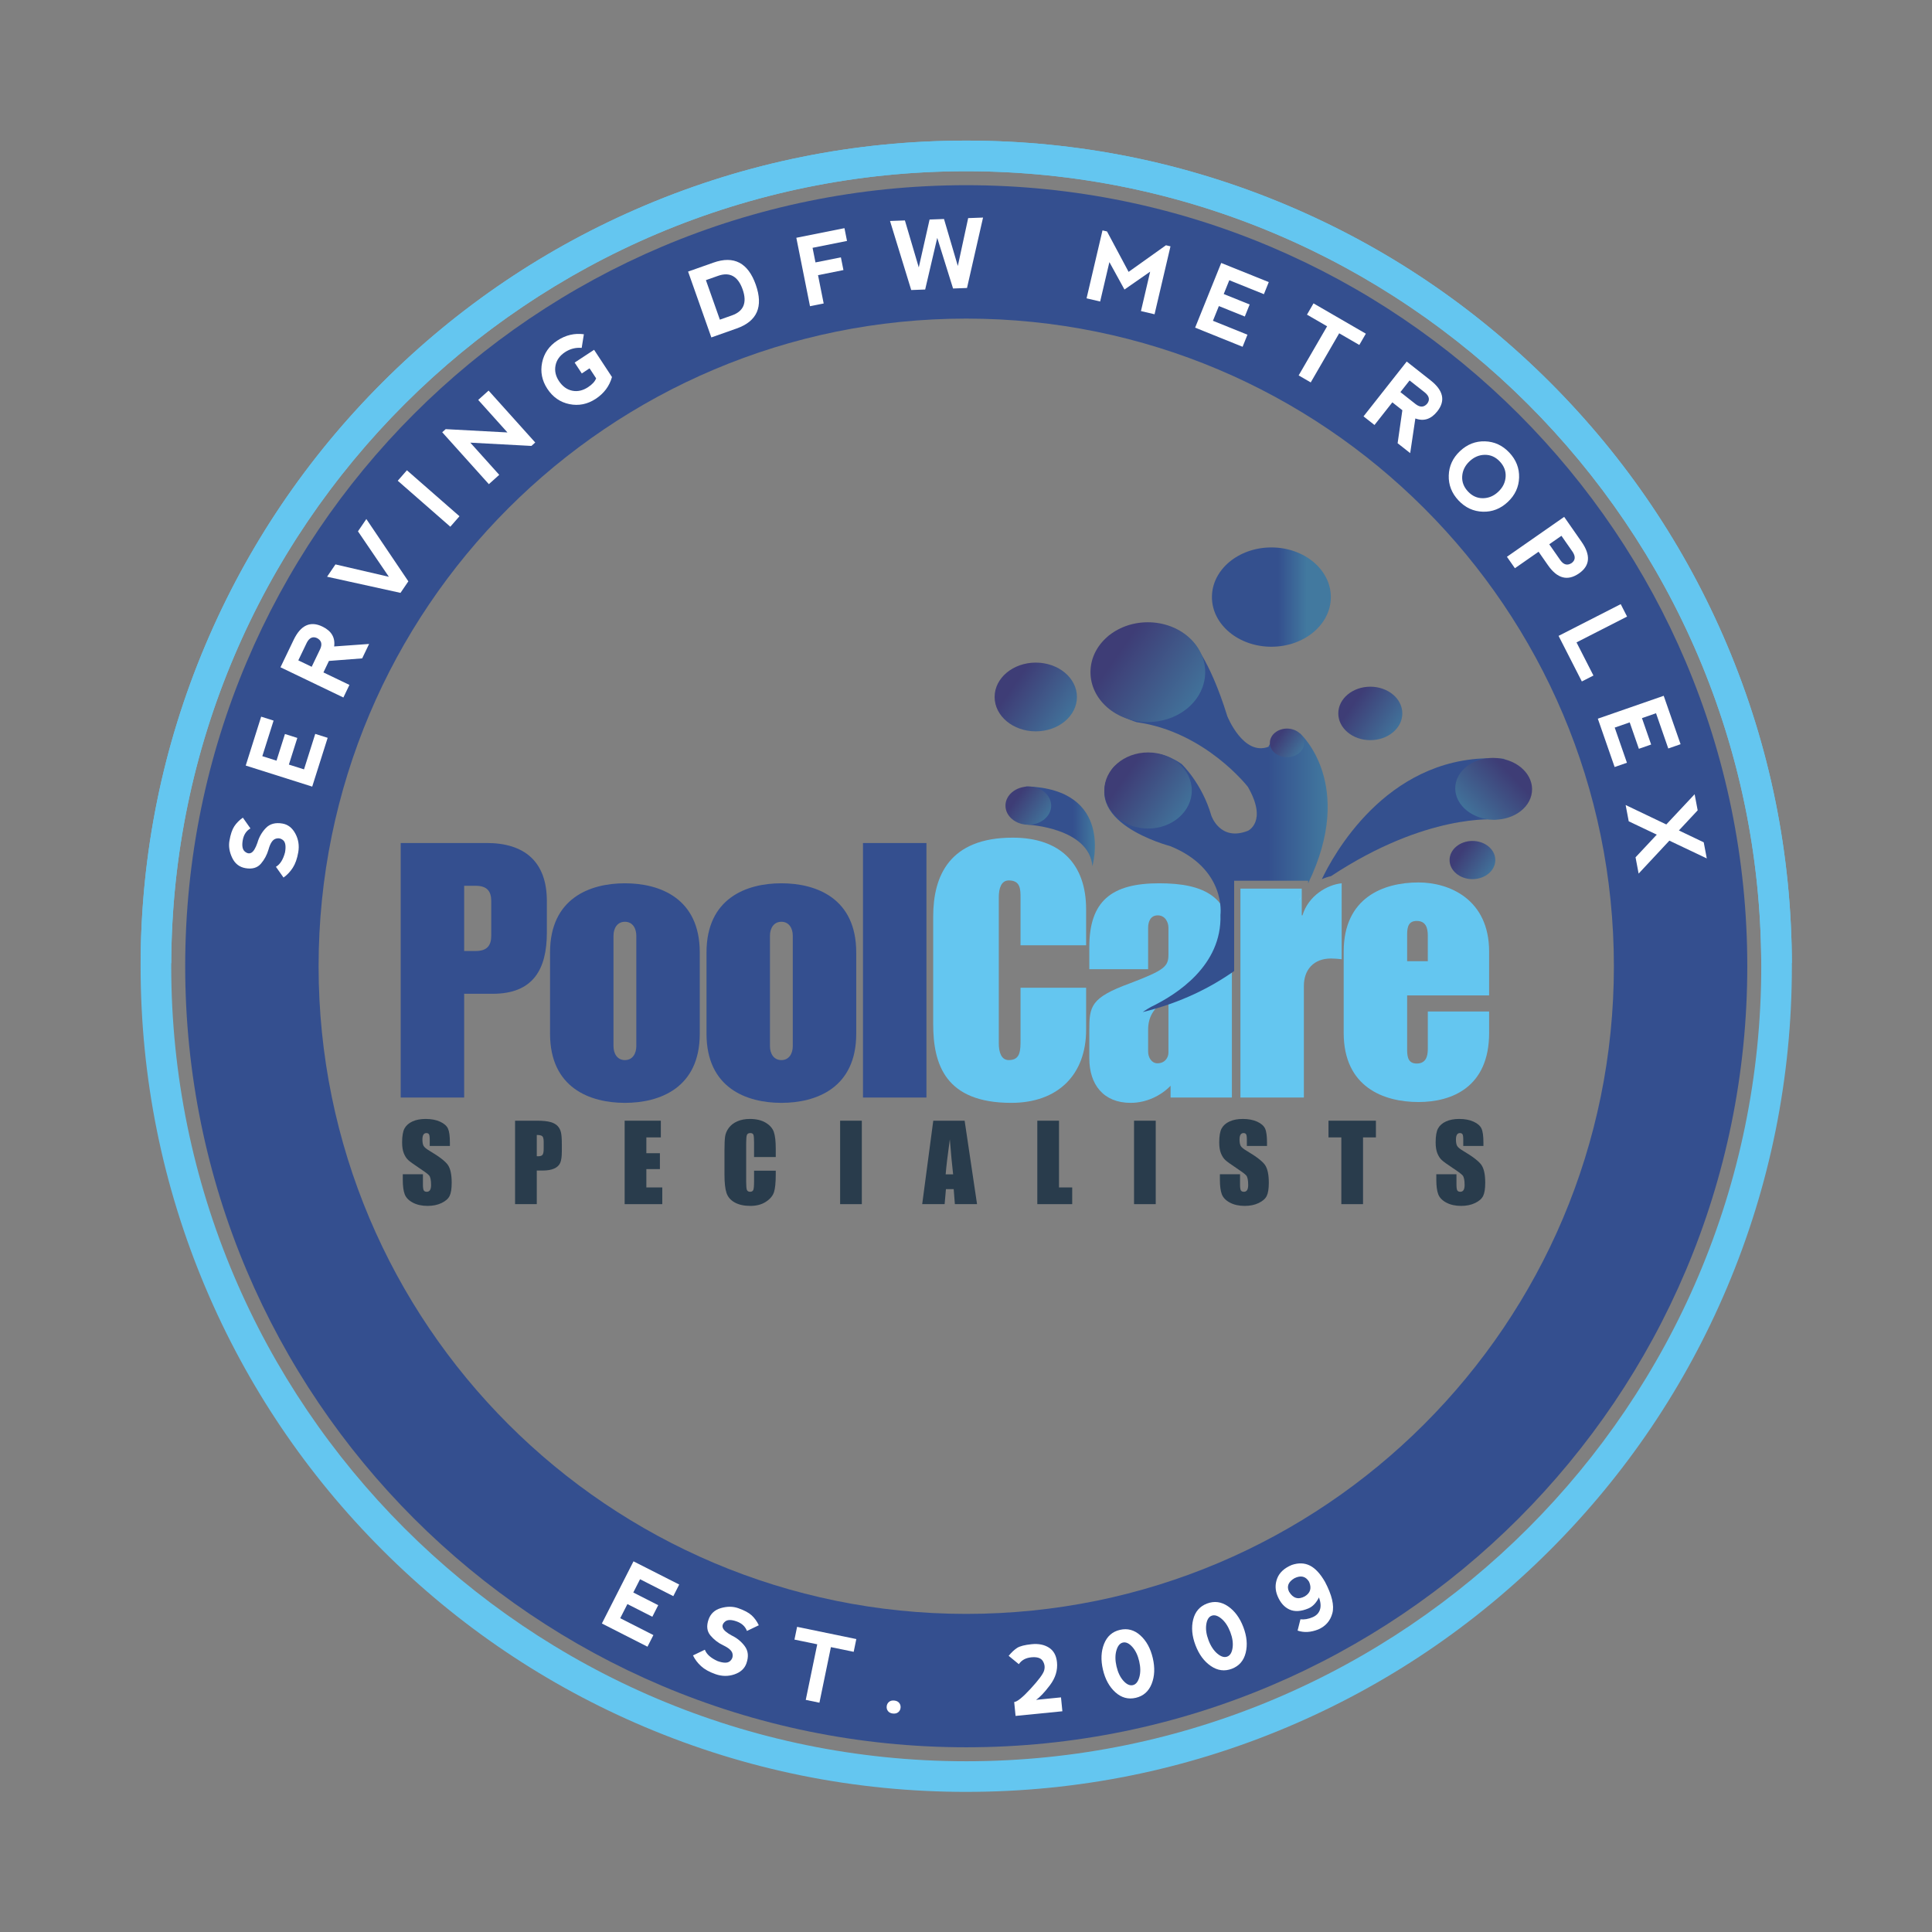 <svg xmlns:dc="http://purl.org/dc/elements/1.1/" xmlns:cc="http://creativecommons.org/ns#" xmlns:rdf="http://www.w3.org/1999/02/22-rdf-syntax-ns#" xmlns:svg="http://www.w3.org/2000/svg" xmlns="http://www.w3.org/2000/svg" viewBox="0 0 2666.667 2666.667" height="2666.667" width="2666.667" xml:space="preserve" id="svg2"><rect x="0" y="0" width="2666.667" height="2666.667" fill="#808080" stroke="none"/><defs id="defs6"><clipPath id="clipPath18" clipPathUnits="userSpaceOnUse"><path id="path16" d="M 0,2000 H 2000 V 0 H 0 Z"></path></clipPath><linearGradient id="linearGradient188" spreadMethod="pad" gradientTransform="matrix(243.493,0,0,-243.493,1131.271,1153.722)" gradientUnits="userSpaceOnUse" y2="0" x2="1" y1="0" x1="0"><stop id="stop178" offset="0" style="stop-opacity:1;stop-color:#34508e"></stop><stop id="stop180" offset="0.248" style="stop-opacity:1;stop-color:#34508e"></stop><stop id="stop182" offset="0.435" style="stop-opacity:1;stop-color:#34508e"></stop><stop id="stop184" offset="0.746" style="stop-opacity:1;stop-color:#34508e"></stop><stop id="stop186" offset="1" style="stop-opacity:1;stop-color:#42799f"></stop></linearGradient><linearGradient id="linearGradient214" spreadMethod="pad" gradientTransform="matrix(215.349,0,0,-215.349,1366.592,1152.769)" gradientUnits="userSpaceOnUse" y2="0" x2="1" y1="0" x1="0"><stop id="stop204" offset="0" style="stop-opacity:1;stop-color:#34508e"></stop><stop id="stop206" offset="0.248" style="stop-opacity:1;stop-color:#34508e"></stop><stop id="stop208" offset="0.435" style="stop-opacity:1;stop-color:#34508e"></stop><stop id="stop210" offset="0.746" style="stop-opacity:1;stop-color:#34508e"></stop><stop id="stop212" offset="1" style="stop-opacity:1;stop-color:#42799f"></stop></linearGradient><clipPath id="clipPath224" clipPathUnits="userSpaceOnUse"><path id="path222" d="M 0,2000 H 2000 V 0 H 0 Z"></path></clipPath><linearGradient id="linearGradient252" spreadMethod="pad" gradientTransform="matrix(89.231,0,0,-89.231,1044.508,1144.955)" gradientUnits="userSpaceOnUse" y2="0" x2="1" y1="0" x1="0"><stop id="stop242" offset="0" style="stop-opacity:1;stop-color:#34508e"></stop><stop id="stop244" offset="0.248" style="stop-opacity:1;stop-color:#34508e"></stop><stop id="stop246" offset="0.435" style="stop-opacity:1;stop-color:#34508e"></stop><stop id="stop248" offset="0.746" style="stop-opacity:1;stop-color:#34508e"></stop><stop id="stop250" offset="1" style="stop-opacity:1;stop-color:#42799f"></stop></linearGradient><linearGradient id="linearGradient278" spreadMethod="pad" gradientTransform="matrix(116.191,0,0,-116.191,1236.833,1382.247)" gradientUnits="userSpaceOnUse" y2="0" x2="1" y1="0" x1="0"><stop id="stop268" offset="0" style="stop-opacity:1;stop-color:#34508e"></stop><stop id="stop270" offset="0.248" style="stop-opacity:1;stop-color:#34508e"></stop><stop id="stop272" offset="0.435" style="stop-opacity:1;stop-color:#34508e"></stop><stop id="stop274" offset="0.746" style="stop-opacity:1;stop-color:#34508e"></stop><stop id="stop276" offset="1" style="stop-opacity:1;stop-color:#42799f"></stop></linearGradient><clipPath id="clipPath288" clipPathUnits="userSpaceOnUse"><path id="path286" d="M 0,2000 H 2000 V 0 H 0 Z"></path></clipPath><clipPath id="clipPath296" clipPathUnits="userSpaceOnUse"><path id="path294" d="m 1233.25,1451.81 h 131.81 v -106.58 h -131.81 z"></path></clipPath><clipPath id="clipPath300" clipPathUnits="userSpaceOnUse"><path id="path298" d="m 1233.25,1451.81 h 131.81 v -106.58 h -131.81 z"></path></clipPath><linearGradient id="linearGradient310" spreadMethod="pad" gradientTransform="matrix(-28.742,34.221,-34.221,-28.742,1310.095,1385.492)" gradientUnits="userSpaceOnUse" y2="0" x2="1" y1="0" x1="0"><stop id="stop306" offset="0" style="stop-opacity:1;stop-color:#ffffff"></stop><stop id="stop308" offset="1" style="stop-opacity:1;stop-color:#373535"></stop></linearGradient><mask id="mask312" height="1" width="1" y="0" x="0" maskUnits="userSpaceOnUse"><g id="g334"><g id="g332" clip-path="url(#clipPath296)"><g id="g330"><g id="g314"></g><g id="g328"><g id="g326" clip-path="url(#clipPath300)"><g id="g324"><g id="g322"><g id="g320"><g id="g318"><path id="path316" style="fill:url(#linearGradient310);stroke:none" d="m 1281.484,1345.225 83.572,58.624 -48.246,47.957 -83.564,-58.61 z"></path></g></g></g></g></g></g></g></g></g></mask><clipPath id="clipPath342" clipPathUnits="userSpaceOnUse"><path id="path340" d="m 1260.86,1428.14 h 79.23 v -61.07 h -79.23 z"></path></clipPath><linearGradient id="linearGradient368" spreadMethod="pad" gradientTransform="matrix(-62.23,43.56,43.56,62.23,1113.638,1250.013)" gradientUnits="userSpaceOnUse" y2="0" x2="1" y1="0" x1="0"><stop id="stop364" offset="0" style="stop-opacity:1;stop-color:#42799f"></stop><stop id="stop366" offset="1" style="stop-opacity:1;stop-color:#3e3d76"></stop></linearGradient><clipPath id="clipPath378" clipPathUnits="userSpaceOnUse"><path id="path376" d="M 0,2000 H 2000 V 0 H 0 Z"></path></clipPath><clipPath id="clipPath386" clipPathUnits="userSpaceOnUse"><path id="path384" d="m 1014.88,1326.97 h 91.26 v -73.78 h -91.26 z"></path></clipPath><clipPath id="clipPath390" clipPathUnits="userSpaceOnUse"><path id="path388" d="m 1014.88,1326.97 h 91.26 v -73.78 h -91.26 z"></path></clipPath><linearGradient id="linearGradient400" spreadMethod="pad" gradientTransform="matrix(-19.9,23.694,-23.694,-19.9,1068.09,1281.054)" gradientUnits="userSpaceOnUse" y2="0" x2="1" y1="0" x1="0"><stop id="stop396" offset="0" style="stop-opacity:1;stop-color:#ffffff"></stop><stop id="stop398" offset="1" style="stop-opacity:1;stop-color:#373535"></stop></linearGradient><mask id="mask402" height="1" width="1" y="0" x="0" maskUnits="userSpaceOnUse"><g id="g424"><g id="g422" clip-path="url(#clipPath386)"><g id="g420"><g id="g404"></g><g id="g418"><g id="g416" clip-path="url(#clipPath390)"><g id="g414"><g id="g412"><g id="g410"><g id="g408"><path id="path406" style="fill:url(#linearGradient400);stroke:none" d="m 1048.299,1253.188 57.843,40.574 -33.402,33.21 -57.856,-40.582 z"></path></g></g></g></g></g></g></g></g></g></mask><clipPath id="clipPath432" clipPathUnits="userSpaceOnUse"><path id="path430" d="m 1034.01,1310.58 h 54.85 v -42.28 h -54.85 z"></path></clipPath><linearGradient id="linearGradient458" spreadMethod="pad" gradientTransform="matrix(49.007,46.593,46.593,-49.007,1514.228,1152.923)" gradientUnits="userSpaceOnUse" y2="0" x2="1" y1="0" x1="0"><stop id="stop454" offset="0" style="stop-opacity:1;stop-color:#42799f"></stop><stop id="stop456" offset="1" style="stop-opacity:1;stop-color:#3e3d76"></stop></linearGradient><clipPath id="clipPath468" clipPathUnits="userSpaceOnUse"><path id="path466" d="M 0,2000 H 2000 V 0 H 0 Z"></path></clipPath><clipPath id="clipPath476" clipPathUnits="userSpaceOnUse"><path id="path474" d="m 1522.83,1224.62 h 76.58 v -68.38 h -76.58 z"></path></clipPath><clipPath id="clipPath480" clipPathUnits="userSpaceOnUse"><path id="path478" d="m 1522.83,1224.62 h 76.58 v -68.38 h -76.58 z"></path></clipPath><linearGradient id="linearGradient490" spreadMethod="pad" gradientTransform="matrix(26.704,14.541,-14.541,26.704,1550.952,1184.9)" gradientUnits="userSpaceOnUse" y2="0" x2="1" y1="0" x1="0"><stop id="stop486" offset="0" style="stop-opacity:1;stop-color:#ffffff"></stop><stop id="stop488" offset="1" style="stop-opacity:1;stop-color:#373535"></stop></linearGradient><mask id="mask492" height="1" width="1" y="0" x="0" maskUnits="userSpaceOnUse"><g id="g514"><g id="g512" clip-path="url(#clipPath476)"><g id="g510"><g id="g494"></g><g id="g508"><g id="g506" clip-path="url(#clipPath480)"><g id="g504"><g id="g502"><g id="g500"><g id="g498"><path id="path496" style="fill:url(#linearGradient490);stroke:none" d="m 1522.825,1206.262 34.204,-50.018 42.385,18.367 -34.204,50.012 z"></path></g></g></g></g></g></g></g></g></g></mask><clipPath id="clipPath522" clipPathUnits="userSpaceOnUse"><path id="path520" d="m 1539.56,1212.01 h 42.76 v -44.5 h -42.76 z"></path></clipPath><linearGradient id="linearGradient548" spreadMethod="pad" gradientTransform="matrix(-48.402,33.88,33.88,48.402,1450.889,1239.381)" gradientUnits="userSpaceOnUse" y2="0" x2="1" y1="0" x1="0"><stop id="stop544" offset="0" style="stop-opacity:1;stop-color:#42799f"></stop><stop id="stop546" offset="1" style="stop-opacity:1;stop-color:#3e3d76"></stop></linearGradient><clipPath id="clipPath558" clipPathUnits="userSpaceOnUse"><path id="path556" d="M 0,2000 H 2000 V 0 H 0 Z"></path></clipPath><clipPath id="clipPath566" clipPathUnits="userSpaceOnUse"><path id="path564" d="m 1374.08,1299.23 h 70.98 v -57.38 h -70.98 z"></path></clipPath><clipPath id="clipPath570" clipPathUnits="userSpaceOnUse"><path id="path568" d="m 1374.08,1299.23 h 70.98 v -57.38 h -70.98 z"></path></clipPath><linearGradient id="linearGradient580" spreadMethod="pad" gradientTransform="matrix(-15.475,18.425,-18.425,-15.475,1415.464,1263.524)" gradientUnits="userSpaceOnUse" y2="0" x2="1" y1="0" x1="0"><stop id="stop576" offset="0" style="stop-opacity:1;stop-color:#ffffff"></stop><stop id="stop578" offset="1" style="stop-opacity:1;stop-color:#373535"></stop></linearGradient><mask id="mask582" height="1" width="1" y="0" x="0" maskUnits="userSpaceOnUse"><g id="g604"><g id="g602" clip-path="url(#clipPath566)"><g id="g600"><g id="g584"></g><g id="g598"><g id="g596" clip-path="url(#clipPath570)"><g id="g594"><g id="g592"><g id="g590"><g id="g588"><path id="path586" style="fill:url(#linearGradient580);stroke:none" d="m 1400.058,1241.85 45.001,31.56 -25.97,25.824 -45.005,-31.564 z"></path></g></g></g></g></g></g></g></g></g></mask><clipPath id="clipPath612" clipPathUnits="userSpaceOnUse"><path id="path610" d="m 1388.95,1286.49 h 42.67 v -32.88 h -42.67 z"></path></clipPath><linearGradient id="linearGradient638" spreadMethod="pad" gradientTransform="matrix(-34.574,24.201,24.201,34.574,1547.505,1093.961)" gradientUnits="userSpaceOnUse" y2="0" x2="1" y1="0" x1="0"><stop id="stop634" offset="0" style="stop-opacity:1;stop-color:#42799f"></stop><stop id="stop636" offset="1" style="stop-opacity:1;stop-color:#3e3d76"></stop></linearGradient><clipPath id="clipPath648" clipPathUnits="userSpaceOnUse"><path id="path646" d="M 0,2000 H 2000 V 0 H 0 Z"></path></clipPath><clipPath id="clipPath656" clipPathUnits="userSpaceOnUse"><path id="path654" d="m 1492.65,1136.71 h 50.69 v -40.98 h -50.69 z"></path></clipPath><clipPath id="clipPath660" clipPathUnits="userSpaceOnUse"><path id="path658" d="m 1492.65,1136.71 h 50.69 v -40.98 h -50.69 z"></path></clipPath><linearGradient id="linearGradient670" spreadMethod="pad" gradientTransform="matrix(-11.052,13.158,-13.158,-11.052,1522.202,1111.207)" gradientUnits="userSpaceOnUse" y2="0" x2="1" y1="0" x1="0"><stop id="stop666" offset="0" style="stop-opacity:1;stop-color:#ffffff"></stop><stop id="stop668" offset="1" style="stop-opacity:1;stop-color:#373535"></stop></linearGradient><mask id="mask672" height="1" width="1" y="0" x="0" maskUnits="userSpaceOnUse"><g id="g694"><g id="g692" clip-path="url(#clipPath656)"><g id="g690"><g id="g674"></g><g id="g688"><g id="g686" clip-path="url(#clipPath660)"><g id="g684"><g id="g682"><g id="g680"><g id="g678"><path id="path676" style="fill:url(#linearGradient670);stroke:none" d="m 1511.197,1095.735 32.14,22.532 -18.56,18.44 -32.126,-22.539 z"></path></g></g></g></g></g></g></g></g></g></mask><clipPath id="clipPath702" clipPathUnits="userSpaceOnUse"><path id="path700" d="m 1503.27,1127.61 h 30.47 v -23.49 h -30.47 z"></path></clipPath><linearGradient id="linearGradient728" spreadMethod="pad" gradientTransform="matrix(-34.563,24.193,24.193,34.563,1087.631,1150.282)" gradientUnits="userSpaceOnUse" y2="0" x2="1" y1="0" x1="0"><stop id="stop724" offset="0" style="stop-opacity:1;stop-color:#42799f"></stop><stop id="stop726" offset="1" style="stop-opacity:1;stop-color:#3e3d76"></stop></linearGradient><clipPath id="clipPath738" clipPathUnits="userSpaceOnUse"><path id="path736" d="M 0,2000 H 2000 V 0 H 0 Z"></path></clipPath><clipPath id="clipPath746" clipPathUnits="userSpaceOnUse"><path id="path744" d="m 1032.78,1193.02 h 50.68 v -40.97 h -50.68 z"></path></clipPath><clipPath id="clipPath750" clipPathUnits="userSpaceOnUse"><path id="path748" d="m 1032.78,1193.02 h 50.68 v -40.97 h -50.68 z"></path></clipPath><linearGradient id="linearGradient760" spreadMethod="pad" gradientTransform="matrix(-11.05,13.157,-13.157,-11.05,1062.33,1167.522)" gradientUnits="userSpaceOnUse" y2="0" x2="1" y1="0" x1="0"><stop id="stop756" offset="0" style="stop-opacity:1;stop-color:#ffffff"></stop><stop id="stop758" offset="1" style="stop-opacity:1;stop-color:#373535"></stop></linearGradient><mask id="mask762" height="1" width="1" y="0" x="0" maskUnits="userSpaceOnUse"><g id="g784"><g id="g782" clip-path="url(#clipPath746)"><g id="g780"><g id="g764"></g><g id="g778"><g id="g776" clip-path="url(#clipPath750)"><g id="g774"><g id="g772"><g id="g770"><g id="g768"><path id="path766" style="fill:url(#linearGradient760);stroke:none" d="m 1051.341,1152.046 32.124,22.536 -18.549,18.442 -32.135,-22.543 z"></path></g></g></g></g></g></g></g></g></g></mask><clipPath id="clipPath792" clipPathUnits="userSpaceOnUse"><path id="path790" d="m 1043.4,1183.92 h 30.47 v -23.48 h -30.47 z"></path></clipPath><linearGradient id="linearGradient818" spreadMethod="pad" gradientTransform="matrix(-87.64,61.346,61.346,87.64,1246.467,1263.962)" gradientUnits="userSpaceOnUse" y2="0" x2="1" y1="0" x1="0"><stop id="stop814" offset="0" style="stop-opacity:1;stop-color:#42799f"></stop><stop id="stop816" offset="1" style="stop-opacity:1;stop-color:#3e3d76"></stop></linearGradient><clipPath id="clipPath828" clipPathUnits="userSpaceOnUse"><path id="path826" d="M 0,2000 H 2000 V 0 H 0 Z"></path></clipPath><clipPath id="clipPath836" clipPathUnits="userSpaceOnUse"><path id="path834" d="m 1108.26,1374.42 h 127.15 v -107.09 h -127.15 z"></path></clipPath><clipPath id="clipPath840" clipPathUnits="userSpaceOnUse"><path id="path838" d="m 1108.26,1374.42 h 127.15 v -107.09 h -127.15 z"></path></clipPath><linearGradient id="linearGradient850" spreadMethod="pad" gradientTransform="matrix(-27.601,32.863,-32.863,-27.601,1182.341,1308.356)" gradientUnits="userSpaceOnUse" y2="0" x2="1" y1="0" x1="0"><stop id="stop846" offset="0" style="stop-opacity:1;stop-color:#ffffff"></stop><stop id="stop848" offset="1" style="stop-opacity:1;stop-color:#373535"></stop></linearGradient><mask id="mask852" height="1" width="1" y="0" x="0" maskUnits="userSpaceOnUse"><g id="g874"><g id="g872" clip-path="url(#clipPath836)"><g id="g870"><g id="g854"></g><g id="g868"><g id="g866" clip-path="url(#clipPath840)"><g id="g864"><g id="g862"><g id="g860"><g id="g858"><path id="path856" style="fill:url(#linearGradient850);stroke:none" d="m 1154.798,1267.329 80.607,58.894 -46.544,48.195 -80.603,-58.903 z"></path></g></g></g></g></g></g></g></g></g></mask><clipPath id="clipPath882" clipPathUnits="userSpaceOnUse"><path id="path880" d="m 1134.9,1350.63 h 76.44 v -61.37 h -76.44 z"></path></clipPath><linearGradient id="linearGradient908" spreadMethod="pad" gradientTransform="matrix(-66.836,46.784,46.784,66.836,1232.944,1151.058)" gradientUnits="userSpaceOnUse" y2="0" x2="1" y1="0" x1="0"><stop id="stop904" offset="0" style="stop-opacity:1;stop-color:#42799f"></stop><stop id="stop906" offset="1" style="stop-opacity:1;stop-color:#3e3d76"></stop></linearGradient><clipPath id="clipPath918" clipPathUnits="userSpaceOnUse"><path id="path916" d="M 0,2000 H 2000 V 0 H 0 Z"></path></clipPath><clipPath id="clipPath926" clipPathUnits="userSpaceOnUse"><path id="path924" d="m 1127.56,1235.29 h 96.96 v -81.66 h -96.96 z"></path></clipPath><clipPath id="clipPath930" clipPathUnits="userSpaceOnUse"><path id="path928" d="m 1127.56,1235.29 h 96.96 v -81.66 h -96.96 z"></path></clipPath><linearGradient id="linearGradient940" spreadMethod="pad" gradientTransform="matrix(-21.048,25.061,-25.061,-21.048,1184.056,1184.91)" gradientUnits="userSpaceOnUse" y2="0" x2="1" y1="0" x1="0"><stop id="stop936" offset="0" style="stop-opacity:1;stop-color:#ffffff"></stop><stop id="stop938" offset="1" style="stop-opacity:1;stop-color:#373535"></stop></linearGradient><mask id="mask942" height="1" width="1" y="0" x="0" maskUnits="userSpaceOnUse"><g id="g964"><g id="g962" clip-path="url(#clipPath926)"><g id="g960"><g id="g944"></g><g id="g958"><g id="g956" clip-path="url(#clipPath930)"><g id="g954"><g id="g952"><g id="g950"><g id="g948"><path id="path946" style="fill:url(#linearGradient940);stroke:none" d="m 1163.047,1153.625 61.473,44.909 -35.498,36.76 -61.46,-44.923 z"></path></g></g></g></g></g></g></g></g></g></mask><clipPath id="clipPath972" clipPathUnits="userSpaceOnUse"><path id="path970" d="m 1147.87,1217.15 h 58.29 v -46.79 h -58.29 z"></path></clipPath><linearGradient id="linearGradient998" spreadMethod="pad" gradientTransform="matrix(-25.931,18.151,18.151,25.931,1349.791,1219.263)" gradientUnits="userSpaceOnUse" y2="0" x2="1" y1="0" x1="0"><stop id="stop994" offset="0" style="stop-opacity:1;stop-color:#42799f"></stop><stop id="stop996" offset="1" style="stop-opacity:1;stop-color:#3e3d76"></stop></linearGradient><clipPath id="clipPath1008" clipPathUnits="userSpaceOnUse"><path id="path1006" d="M 0,2000 H 2000 V 0 H 0 Z"></path></clipPath><clipPath id="clipPath1016" clipPathUnits="userSpaceOnUse"><path id="path1014" d="m 1308.66,1251.33 h 38 v -30.74 h -38 z"></path></clipPath><clipPath id="clipPath1020" clipPathUnits="userSpaceOnUse"><path id="path1018" d="m 1308.66,1251.33 h 38 v -30.74 h -38 z"></path></clipPath><linearGradient id="linearGradient1030" spreadMethod="pad" gradientTransform="matrix(-8.289,9.869,-9.869,-8.289,1330.816,1232.196)" gradientUnits="userSpaceOnUse" y2="0" x2="1" y1="0" x1="0"><stop id="stop1026" offset="0" style="stop-opacity:1;stop-color:#ffffff"></stop><stop id="stop1028" offset="1" style="stop-opacity:1;stop-color:#373535"></stop></linearGradient><mask id="mask1032" height="1" width="1" y="0" x="0" maskUnits="userSpaceOnUse"><g id="g1054"><g id="g1052" clip-path="url(#clipPath1016)"><g id="g1050"><g id="g1034"></g><g id="g1048"><g id="g1046" clip-path="url(#clipPath1020)"><g id="g1044"><g id="g1042"><g id="g1040"><g id="g1038"><path id="path1036" style="fill:url(#linearGradient1030);stroke:none" d="m 1322.548,1220.593 24.116,16.895 -13.919,13.84 -24.09,-16.908 z"></path></g></g></g></g></g></g></g></g></g></mask><clipPath id="clipPath1062" clipPathUnits="userSpaceOnUse"><path id="path1060" d="m 1316.61,1244.5 h 22.85 v -17.62 h -22.85 z"></path></clipPath></defs><g transform="matrix(1.333,0,0,-1.333,0,2666.667)" id="g10"><g id="g12"><g clip-path="url(#clipPath18)" id="g14"><g transform="translate(1000.5,329.392)" id="g20"><path id="path22" style="fill:#344f8f;fill-opacity:1;fill-rule:nonzero;stroke:none" d="m 0,0 c -370.367,0 -670.608,300.242 -670.608,670.608 0,370.367 300.241,670.609 670.608,670.609 370.367,0 670.608,-300.242 670.608,-670.609 C 670.608,300.242 370.367,0 0,0 m 0,1479.347 c -446.654,0 -808.739,-362.084 -808.739,-808.739 0,-446.654 362.085,-808.739 808.739,-808.739 446.654,0 808.739,362.085 808.739,808.739 0,446.655 -362.085,808.739 -808.739,808.739"></path></g><g transform="translate(1209.877,910.579)" id="g24"><path id="path26" style="fill:#64c6f0;fill-opacity:1;fill-rule:nonzero;stroke:none" d="m 0,0 c 0,-4.796 -3.32,-11.073 -11.447,-11.073 -5.903,0 -9.596,5.903 -9.596,12.18 v 22.511 c 0,15.127 7.385,24.359 21.043,32.845 z m -9.596,175.318 c -49.465,0 -72.35,-18.456 -72.35,-66.071 V 86.369 h 60.903 v 42.811 c 0,6.649 2.582,12.926 9.972,12.926 C -3.694,142.106 0,135.459 0,129.18 V 101.874 C 0,89.322 -3.32,85.636 -40.234,71.603 -80.464,56.84 -81.946,47.977 -81.946,23.255 V -5.908 c 0,-27.311 14.765,-46.13 42.811,-46.13 16.616,0 31.758,7.747 41.346,17.713 v -12.186 h 63.482 v 157.978 c 0,50.195 -28.785,63.851 -75.289,63.851"></path></g><g transform="translate(1048.588,1133.144)" id="g28"><path id="path30" style="fill:#64c6f0;fill-opacity:1;fill-rule:nonzero;stroke:none" d="m 0,0 c -65.697,0 -82.302,-39.87 -82.302,-81.572 v -111.466 c 0,-41.705 12.546,-81.564 80.829,-81.564 48.343,0 77.515,29.152 77.515,75.656 v 43.554 H 8.127 v -53.521 c 0,-11.439 0,-21.401 -12.174,-21.401 -7.758,0 -10.332,8.114 -10.332,17.341 V -61.64 c 0,9.222 2.574,17.346 10.332,17.346 12.174,0 12.174,-9.233 12.174,-18.079 v -49.098 h 67.915 v 37.282 C 76.042,-27.684 49.83,0 0,0"></path></g><g transform="translate(1457.027,1032.879)" id="g32"><path id="path34" style="fill:#64c6f0;fill-opacity:1;fill-rule:nonzero;stroke:none" d="m 0,0 c 0,8.489 1.844,14.019 9.959,14.019 9.241,0 11.448,-7.009 11.448,-15.126 V -27.685 H 0 Z m 84.895,-63.115 v 45.396 c 0,54.257 -41.344,71.606 -73.091,71.606 -36.174,0 -77.5,-15.502 -77.5,-71.606 v -84.158 c 0,-56.101 41.326,-71.6 77.5,-71.6 34.699,0 73.091,15.499 73.091,71.6 v 22.154 H 21.407 v -38.761 c 0,-8.116 -2.207,-15.129 -11.448,-15.129 -8.115,0 -9.959,5.536 -9.959,14.019 v 56.479 z"></path></g><path id="path36" style="fill:#344f8f;fill-opacity:1;fill-rule:nonzero;stroke:none" d="m 893.583,864.069 h 65.7 v 263.535 h -65.7 z m -72.697,53.149 c 0,-7.379 -3.686,-14.389 -11.812,-14.389 -8.12,0 -11.812,7.01 -11.812,14.389 v 114.421 c 0,7.39 3.692,14.399 11.812,14.399 8.126,0 11.812,-7.009 11.812,-14.399 z m -11.812,168.679 c -36.168,0 -77.509,-15.5 -77.509,-71.604 v -84.156 c 0,-56.102 41.341,-71.596 77.509,-71.596 36.178,0 77.516,15.494 77.516,71.596 v 84.156 c 0,56.104 -41.338,71.604 -77.516,71.604 M 658.875,917.218 c 0,-7.379 -3.693,-14.389 -11.813,-14.389 -8.126,0 -11.813,7.01 -11.813,14.389 v 114.421 c 0,7.39 3.687,14.399 11.813,14.399 8.12,0 11.813,-7.009 11.813,-14.399 z m -11.813,168.679 c -36.171,0 -77.513,-15.5 -77.513,-71.604 v -84.156 c 0,-56.102 41.342,-71.596 77.513,-71.596 36.175,0 77.512,15.494 77.512,71.596 v 84.156 c 0,56.104 -41.337,71.604 -77.512,71.604 m -138.395,-54.258 c 0,-10.333 -4.43,-15.865 -16.244,-15.865 h -11.809 v 67.543 h 11.809 c 11.814,0 16.244,-5.541 16.244,-15.876 z m -4.798,95.965 H 414.914 V 864.069 h 65.7 v 107.41 h 29.529 c 42.081,0 56.107,25.469 56.107,63.48 v 32.482 c 0,40.978 -23.253,60.163 -62.381,60.163"></path><g transform="translate(1348.64,1052.685)" id="g38"><path id="path40" style="fill:#64c6f0;fill-opacity:1;fill-rule:nonzero;stroke:none" d="M 0,0 H -0.74 V 27.678 H -64.231 V -188.616 H 1.464 V -73.09 c 0,16.98 10.341,28.426 28.055,28.426 3.703,0 7.385,-0.381 11.081,-0.738 V 33.212 C 25.835,31.741 6.275,20.666 0,0"></path></g><g transform="translate(465.839,813.918)" id="g42"><path id="path44" style="fill:#293c4c;fill-opacity:1;fill-rule:nonzero;stroke:none" d="m 0,0 h -20.869 v 6.401 c 0,2.992 -0.267,4.89 -0.801,5.71 -0.533,0.822 -1.422,1.228 -2.669,1.228 -1.349,0 -2.373,-0.551 -3.067,-1.654 -0.693,-1.106 -1.039,-2.779 -1.039,-5.021 0,-2.885 0.386,-5.06 1.17,-6.514 0.743,-1.46 2.859,-3.224 6.349,-5.285 9.999,-5.936 16.3,-10.81 18.899,-14.614 2.597,-3.812 3.896,-9.947 3.896,-18.417 0,-6.153 -0.722,-10.693 -2.162,-13.606 -1.439,-2.919 -4.227,-5.366 -8.353,-7.339 -4.127,-1.974 -8.93,-2.964 -14.409,-2.964 -6.014,0 -11.147,1.142 -15.4,3.417 -4.253,2.277 -7.036,5.176 -8.353,8.7 -1.316,3.519 -1.973,8.518 -1.973,14.999 v 5.652 h 20.869 v -10.511 c 0,-3.238 0.293,-5.321 0.88,-6.243 0.587,-0.927 1.627,-1.39 3.122,-1.39 1.494,0 2.604,0.585 3.334,1.763 0.73,1.172 1.097,2.916 1.097,5.229 0,5.088 -0.696,8.414 -2.083,9.978 -1.423,1.568 -4.931,4.181 -10.513,7.847 -5.587,3.7 -9.286,6.387 -11.103,8.06 -1.813,1.674 -3.316,3.986 -4.51,6.94 -1.192,2.954 -1.786,6.728 -1.786,11.314 0,6.618 0.843,11.458 2.533,14.519 1.69,3.059 4.42,5.451 8.193,7.18 3.773,1.722 8.327,2.586 13.663,2.586 5.836,0 10.809,-0.945 14.918,-2.828 4.111,-1.886 6.831,-4.263 8.167,-7.126 1.333,-2.867 2,-7.732 2,-14.599 z"></path></g><g transform="translate(555.807,825.283)" id="g46"><path id="path48" style="fill:#293c4c;fill-opacity:1;fill-rule:nonzero;stroke:none" d="m 0,0 v -21.989 c 0.64,-0.037 1.193,-0.053 1.657,-0.053 2.063,0 3.497,0.507 4.296,1.525 0.8,1.012 1.2,3.118 1.2,6.323 v 7.095 c 0,2.952 -0.463,4.875 -1.386,5.767 C 4.841,-0.445 2.917,0 0,0 M -22.469,14.787 H 0.16 c 6.12,0 10.826,-0.482 14.12,-1.441 3.289,-0.963 5.762,-2.352 7.416,-4.167 1.657,-1.811 2.777,-4.012 3.363,-6.588 0.588,-2.584 0.88,-6.578 0.88,-11.982 v -7.529 c 0,-5.513 -0.57,-9.532 -1.706,-12.058 -1.141,-2.525 -3.23,-4.467 -6.27,-5.821 -3.044,-1.353 -7.021,-2.026 -11.93,-2.026 H 0 v -34.798 h -22.469 z"></path></g><g transform="translate(646.796,840.07)" id="g50"><path id="path52" style="fill:#293c4c;fill-opacity:1;fill-rule:nonzero;stroke:none" d="M 0,0 H 37.468 V -17.294 H 22.469 V -33.678 H 36.508 V -50.12 H 22.469 V -69.117 H 38.96 V -86.41 H 0 Z"></path></g><g transform="translate(803.268,802.44)" id="g54"><path id="path56" style="fill:#293c4c;fill-opacity:1;fill-rule:nonzero;stroke:none" d="m 0,0 h -22.469 v 15.018 c 0,4.365 -0.24,7.092 -0.72,8.179 -0.48,1.081 -1.54,1.62 -3.177,1.62 -1.849,0 -3.023,-0.657 -3.523,-1.974 -0.496,-1.318 -0.747,-4.159 -0.747,-8.539 v -40.136 c 0,-4.199 0.251,-6.939 0.747,-8.219 0.5,-1.283 1.62,-1.922 3.363,-1.922 1.674,0 2.767,0.642 3.283,1.926 0.516,1.287 0.774,4.299 0.774,9.042 v 10.864 H 0 v -3.368 c 0,-8.946 -0.63,-15.288 -1.893,-19.031 -1.264,-3.74 -4.057,-7.02 -8.38,-9.834 -4.324,-2.811 -9.653,-4.223 -15.986,-4.223 -6.583,0 -12.009,1.194 -16.279,3.577 -4.271,2.384 -7.096,5.683 -8.486,9.898 -1.387,4.218 -2.08,10.56 -2.08,19.028 V 7.149 c 0,6.227 0.213,10.902 0.64,14.015 0.426,3.114 1.699,6.112 3.816,8.991 2.117,2.88 5.054,5.151 8.806,6.808 3.754,1.654 8.067,2.479 12.943,2.479 6.62,0 12.08,-1.279 16.386,-3.839 4.303,-2.558 7.133,-5.747 8.487,-9.566 C -0.677,22.217 0,16.278 0,8.21 Z"></path></g><path id="path58" style="fill:#293c4c;fill-opacity:1;fill-rule:nonzero;stroke:none" d="m 892.383,753.66 h -22.469 v 86.41 h 22.469 z"></path><g transform="translate(986.925,784.505)" id="g60"><path id="path62" style="fill:#293c4c;fill-opacity:1;fill-rule:nonzero;stroke:none" d="M 0,0 C -1.138,9.789 -2.277,21.886 -3.42,36.295 -5.709,19.749 -7.15,7.653 -7.734,0 Z m 11.909,55.565 12.85,-86.41 H 1.796 L 0.589,-15.316 H -7.447 L -8.8,-30.845 h -23.229 l 11.463,86.41 z"></path></g><g transform="translate(1096.556,840.07)" id="g64"><path id="path66" style="fill:#293c4c;fill-opacity:1;fill-rule:nonzero;stroke:none" d="M 0,0 V -69.117 H 13.662 V -86.41 H -22.469 V 0 Z"></path></g><path id="path68" style="fill:#293c4c;fill-opacity:1;fill-rule:nonzero;stroke:none" d="m 1196.719,753.66 h -22.468 v 86.41 h 22.468 z"></path><g transform="translate(1311.939,813.918)" id="g70"><path id="path72" style="fill:#293c4c;fill-opacity:1;fill-rule:nonzero;stroke:none" d="m 0,0 h -20.871 v 6.401 c 0,2.992 -0.266,4.89 -0.799,5.71 -0.532,0.822 -1.424,1.228 -2.671,1.228 -1.348,0 -2.372,-0.551 -3.065,-1.654 -0.694,-1.106 -1.04,-2.779 -1.04,-5.021 0,-2.885 0.386,-5.06 1.17,-6.514 0.742,-1.46 2.859,-3.224 6.35,-5.285 10,-5.936 16.299,-10.81 18.899,-14.614 2.595,-3.812 3.895,-9.947 3.895,-18.417 0,-6.153 -0.724,-10.693 -2.162,-13.606 -1.441,-2.919 -4.227,-5.366 -8.355,-7.339 -4.126,-1.974 -8.928,-2.964 -14.406,-2.964 -6.014,0 -11.149,1.142 -15.4,3.417 -4.254,2.277 -7.038,5.176 -8.354,8.7 -1.316,3.519 -1.972,8.518 -1.972,14.999 v 5.652 h 20.866 v -10.511 c 0,-3.238 0.294,-5.321 0.882,-6.243 0.587,-0.927 1.626,-1.39 3.123,-1.39 1.495,0 2.603,0.585 3.334,1.763 0.729,1.172 1.096,2.916 1.096,5.229 0,5.088 -0.696,8.414 -2.083,9.978 -1.423,1.568 -4.931,4.181 -10.513,7.847 -5.586,3.7 -9.288,6.387 -11.103,8.06 -1.813,1.674 -3.317,3.986 -4.511,6.94 -1.191,2.954 -1.785,6.728 -1.785,11.314 0,6.618 0.843,11.458 2.534,14.519 1.689,3.059 4.418,5.451 8.191,7.18 3.773,1.722 8.328,2.586 13.663,2.586 5.836,0 10.81,-0.945 14.918,-2.828 4.113,-1.886 6.832,-4.263 8.167,-7.126 C -0.668,15.144 0,10.279 0,3.412 Z"></path></g><g transform="translate(1424.697,840.07)" id="g74"><path id="path76" style="fill:#293c4c;fill-opacity:1;fill-rule:nonzero;stroke:none" d="M 0,0 V -17.294 H -13.342 V -86.41 h -22.471 v 69.116 h -13.29 V 0 Z"></path></g><g transform="translate(1536.018,813.918)" id="g78"><path id="path80" style="fill:#293c4c;fill-opacity:1;fill-rule:nonzero;stroke:none" d="m 0,0 h -20.871 v 6.401 c 0,2.992 -0.268,4.89 -0.801,5.71 -0.533,0.822 -1.422,1.228 -2.667,1.228 -1.352,0 -2.374,-0.551 -3.067,-1.654 -0.695,-1.106 -1.042,-2.779 -1.042,-5.021 0,-2.885 0.388,-5.06 1.172,-6.514 0.742,-1.46 2.859,-3.224 6.349,-5.285 10,-5.936 16.3,-10.81 18.899,-14.614 2.596,-3.812 3.895,-9.947 3.895,-18.417 0,-6.153 -0.723,-10.693 -2.162,-13.606 -1.441,-2.919 -4.226,-5.366 -8.352,-7.339 -4.128,-1.974 -8.931,-2.964 -14.41,-2.964 -6.012,0 -11.146,1.142 -15.4,3.417 -4.252,2.277 -7.036,5.176 -8.352,8.7 -1.316,3.519 -1.974,8.518 -1.974,14.999 v 5.652 h 20.87 v -10.511 c 0,-3.238 0.294,-5.321 0.878,-6.243 0.588,-0.927 1.626,-1.39 3.126,-1.39 1.492,0 2.603,0.585 3.331,1.763 0.731,1.172 1.096,2.916 1.096,5.229 0,5.088 -0.696,8.414 -2.083,9.978 -1.423,1.568 -4.928,4.181 -10.511,7.847 -5.587,3.7 -9.288,6.387 -11.102,8.06 -1.815,1.674 -3.318,3.986 -4.512,6.94 -1.193,2.954 -1.786,6.728 -1.786,11.314 0,6.618 0.843,11.458 2.534,14.519 1.69,3.059 4.418,5.451 8.192,7.18 3.773,1.722 8.328,2.586 13.663,2.586 5.836,0 10.81,-0.945 14.919,-2.828 4.11,-1.886 6.829,-4.263 8.166,-7.126 C -0.667,15.144 0,10.279 0,3.412 Z"></path></g><g transform="translate(1000.5,1823.197)" id="g82"><path id="path84" style="fill:#64c6f0;fill-opacity:1;fill-rule:nonzero;stroke:none" d="m 0,0 c -453.913,0 -823.197,-369.285 -823.197,-823.197 0,-453.913 369.284,-823.198 823.197,-823.198 453.912,0 823.197,369.285 823.197,823.198 C 823.197,-369.285 453.912,0 0,0 m 0,-1678.115 c -115.406,0 -227.369,22.606 -332.778,67.19 -101.804,43.06 -193.231,104.7 -271.741,183.209 -78.508,78.51 -140.149,169.936 -183.209,271.741 -44.584,105.409 -67.19,217.371 -67.19,332.778 0,115.406 22.606,227.369 67.19,332.777 43.06,101.805 104.701,193.232 183.209,271.741 78.51,78.509 169.937,140.149 271.741,183.209 C -227.369,9.114 -115.406,31.72 0,31.72 c 115.406,0 227.368,-22.606 332.777,-67.19 101.806,-43.06 193.232,-104.7 271.742,-183.209 78.508,-78.509 140.149,-169.936 183.209,-271.741 44.584,-105.408 67.19,-217.371 67.19,-332.777 0,-115.407 -22.606,-227.369 -67.19,-332.778 -43.06,-101.805 -104.701,-193.231 -183.209,-271.741 -78.51,-78.509 -169.936,-140.149 -271.742,-183.209 -105.409,-44.584 -217.371,-67.19 -332.777,-67.19"></path></g><g transform="translate(177.323,1003.255)" id="g86"><path id="path88" style="fill:#64c6f0;fill-opacity:1;fill-rule:nonzero;stroke:none" d="m 0,0 c 1.762,452.42 370.351,819.942 823.177,819.942 452.825,0 821.414,-367.522 823.176,-819.942 h 31.722 c -0.422,114.256 -23.006,225.106 -67.171,329.523 -43.06,101.804 -104.7,193.231 -183.209,271.74 -78.509,78.509 -169.936,140.149 -271.741,183.21 -105.409,44.584 -217.371,67.19 -332.777,67.19 -115.407,0 -227.369,-22.606 -332.778,-67.19 C 388.595,741.412 297.167,679.772 218.658,601.263 140.149,522.754 78.509,431.327 35.449,329.523 -8.715,225.106 -31.3,114.256 -31.721,0 Z"></path></g><g transform="translate(242.587,1144.868)" id="g90"><path id="path92" style="fill:#ffffff;fill-opacity:1;fill-rule:nonzero;stroke:none" d="m 0,0 c 2.209,3.367 5.17,6.36 8.881,8.978 l 7.858,-11.131 c -4.344,-2.511 -7.008,-6.614 -7.99,-12.31 -0.982,-5.696 -0.266,-9.568 2.153,-11.614 2.418,-2.047 4.711,-2.442 6.883,-1.187 2.171,1.254 4.223,4.648 6.156,10.181 1.67,5.904 4.588,11.023 8.757,15.355 4.169,4.333 9.894,5.872 17.173,4.617 5.697,-0.983 10.151,-4.447 13.361,-10.394 3.21,-5.949 4.216,-12.404 3.017,-19.365 -1.141,-6.615 -3.043,-11.974 -5.706,-16.077 -2.663,-4.104 -5.85,-7.465 -9.561,-10.084 L 43.125,-41.9 c 4.343,2.51 7.487,7.509 9.429,14.995 1.092,6.33 0.428,10.51 -1.992,12.54 -2.42,2.03 -5.11,2.494 -8.07,1.391 -2.96,-1.103 -5.303,-4.764 -7.027,-10.984 -1.615,-5.588 -4.257,-10.51 -7.922,-14.766 -3.669,-4.255 -8.984,-5.782 -15.946,-4.583 -6.298,1.087 -10.888,4.656 -13.773,10.71 -2.883,6.053 -3.833,11.928 -2.851,17.624 C -3.886,-8.357 -2.21,-3.367 0,0"></path></g><g transform="translate(323.282,1186)" id="g94"><path id="path96" style="fill:#ffffff;fill-opacity:1;fill-rule:nonzero;stroke:none" d="m 0,0 -68.841,21.803 15.984,50.623 12.858,-4.072 -11.665,-36.831 14.696,-4.655 8.742,27.601 12.813,-4.058 L -24.154,22.809 -8.494,17.85 3.14,54.59 16,50.518 Z"></path></g><g transform="translate(322.733,1310.073)" id="g98"><path id="path100" style="fill:#ffffff;fill-opacity:1;fill-rule:nonzero;stroke:none" d="m 0,0 8.76,18.237 c 2.431,5.28 1.336,9.119 -3.284,11.518 -4.353,1.912 -7.853,0.335 -10.503,-4.734 L -13.851,6.654 Z M 23.261,21.05 59.46,23.646 52.284,8.709 17.872,6.055 12.158,-5.842 39.078,-18.777 32.82,-31.803 -32.313,-0.51 -18.669,27.888 c 7.302,15.197 17.206,19.792 29.71,13.783 9.409,-4.52 13.482,-11.393 12.22,-20.621"></path></g><g transform="translate(347.349,1416.075)" id="g102"><path id="path104" style="fill:#ffffff;fill-opacity:1;fill-rule:nonzero;stroke:none" d="M 0,0 55.314,-12.823 23.31,34.248 31.984,46.992 75.483,-17.52 67.354,-29.467 -8.674,-12.743 Z"></path></g><g transform="translate(411.856,1502.709)" id="g106"><path id="path108" style="fill:#ffffff;fill-opacity:1;fill-rule:nonzero;stroke:none" d="M 0,0 9.483,10.842 63.912,-36.76 54.428,-47.602 Z"></path></g><g transform="translate(506.188,1499.169)" id="g110"><path id="path112" style="fill:#ffffff;fill-opacity:1;fill-rule:nonzero;stroke:none" d="m 0,0 -48.294,53.75 3.583,3.22 63.949,-3.42 -30.265,33.684 10.751,9.659 L 48.017,43.142 44.074,39.601 -19.194,42.984 10.75,9.658 Z"></path></g><g transform="translate(589.598,1582.043)" id="g114"><path id="path116" style="fill:#ffffff;fill-opacity:1;fill-rule:nonzero;stroke:none" d="m 0,0 c -9.568,1.958 -17.198,7.27 -22.893,15.94 -5.548,8.499 -7.335,17.537 -5.363,27.113 1.97,9.575 7.223,17.167 15.758,22.774 8.618,5.661 17.776,7.834 27.474,6.522 L 12.717,58.242 C 6.494,58.765 0.726,57.281 -4.588,53.789 -9.993,50.2 -13.25,45.639 -14.36,40.107 c -1.111,-5.535 0.052,-10.917 3.491,-16.151 3.713,-5.593 8.317,-8.946 13.815,-10.061 5.497,-1.115 10.956,0.108 16.379,3.671 4.349,2.857 7.125,5.911 8.333,9.163 L 20.859,37.076 12.831,31.746 5.426,43.02 25.557,56.245 44.074,28.061 C 41.453,18.655 35.823,11.113 27.179,5.435 18.626,-0.146 9.566,-1.957 0,0"></path></g><g transform="translate(758.02,1673.966)" id="g118"><path id="path120" style="fill:#ffffff;fill-opacity:1;fill-rule:nonzero;stroke:none" d="M 0,0 C 12.07,4.297 15.716,13.265 10.934,26.902 6.09,40.519 -2.375,45.194 -14.456,40.926 l -12.627,-4.46 14.456,-40.927 z m -21.458,-22.855 -24.081,68.18 26.254,9.273 C 1.912,62.084 16.528,54.458 24.56,31.715 32.58,9.004 25.993,-6.095 4.796,-13.582 Z"></path></g><g transform="translate(838.711,1683.432)" id="g122"><path id="path124" style="fill:#ffffff;fill-opacity:1;fill-rule:nonzero;stroke:none" d="M 0,0 -14.149,70.862 35.69,80.813 38.331,67.586 2.665,60.464 5.682,45.347 31.997,50.601 34.629,37.421 8.314,32.168 14.172,2.83 Z"></path></g><g transform="translate(970.474,1754.201)" id="g126"><path id="path128" style="fill:#ffffff;fill-opacity:1;fill-rule:nonzero;stroke:none" d="m 0,0 -12.5,-53.485 -14.442,-0.53 -21.953,71.504 15.405,0.564 14.366,-48.642 11.197,49.58 14.924,0.548 14.317,-48.644 10.716,49.562 15.403,0.566 -16.606,-72.918 -14.443,-0.53 z"></path></g><g transform="translate(1125.088,1691.591)" id="g130"><path id="path132" style="fill:#ffffff;fill-opacity:1;fill-rule:nonzero;stroke:none" d="m 0,0 16.491,70.353 4.69,-1.1 22.35,-41.853 38.671,27.551 4.689,-1.1 L 70.4,-16.501 56.33,-13.203 65.848,27.612 39.246,9.108 23.636,37.506 14.069,-3.298 Z"></path></g><g transform="translate(1237.502,1661.242)" id="g134"><path id="path136" style="fill:#ffffff;fill-opacity:1;fill-rule:nonzero;stroke:none" d="M 0,0 27.008,66.971 76.261,47.16 71.214,34.651 35.383,49.1 29.618,34.804 56.469,23.976 51.442,11.511 24.593,22.338 18.447,7.104 54.189,-7.31 49.144,-19.818 Z"></path></g><g transform="translate(1414.272,1654.985)" id="g138"><path id="path140" style="fill:#ffffff;fill-opacity:1;fill-rule:nonzero;stroke:none" d="m 0,0 -6.761,-11.672 -20.842,12.073 -29.459,-50.855 -12.507,7.244 29.461,50.854 -20.842,12.075 6.759,11.67 z"></path></g><g transform="translate(1450.054,1594.49)" id="g142"><path id="path144" style="fill:#ffffff;fill-opacity:1;fill-rule:nonzero;stroke:none" d="m 0,0 15.892,-12.521 c 4.625,-3.521 8.611,-3.289 11.958,0.698 2.813,3.832 2.036,7.595 -2.335,11.283 L 9.51,12.072 Z m 15.482,-27.286 -5.345,-35.896 -13.017,10.255 4.901,34.163 -10.369,8.169 -18.484,-23.461 -11.353,8.944 44.72,56.76 L 31.281,12.15 C 44.526,1.716 46.854,-8.95 38.268,-19.849 31.809,-28.046 24.214,-30.526 15.482,-27.286"></path></g><g transform="translate(1520.083,1491.528)" id="g146"><path id="path148" style="fill:#ffffff;fill-opacity:1;fill-rule:nonzero;stroke:none" d="m 0,0 c 4.38,-4.652 9.526,-6.954 15.435,-6.905 5.906,0.052 11.199,2.277 15.876,6.682 4.674,4.402 7.214,9.552 7.618,15.447 0.405,5.896 -1.606,11.192 -6.031,15.891 -4.382,4.652 -9.527,6.955 -15.435,6.904 C 11.554,37.969 6.26,35.741 1.586,31.339 -3.09,26.934 -5.63,21.786 -6.035,15.89 -6.438,9.996 -4.427,4.699 0,0 m -19.965,16.666 c 0.304,9.771 4.183,18.169 11.642,25.193 C -0.841,48.904 7.78,52.281 17.539,51.988 27.3,51.696 35.704,47.81 42.75,40.328 49.794,32.847 53.172,24.225 52.878,14.466 52.586,4.705 48.699,-3.699 41.218,-10.744 c -7.481,-7.047 -16.101,-10.423 -25.862,-10.13 -9.761,0.293 -18.164,4.18 -25.21,11.661 -7.045,7.481 -10.415,16.107 -10.111,25.879"></path></g><g transform="translate(1604.188,1436.916)" id="g150"><path id="path152" style="fill:#ffffff;fill-opacity:1;fill-rule:nonzero;stroke:none" d="m 0,0 11.573,-16.597 c 3.402,-4.713 7.284,-5.647 11.645,-2.803 3.806,2.85 4.154,6.675 1.044,11.474 L 12.605,8.79 Z m -43.829,-12.944 59.273,41.33 18.02,-25.843 c 9.643,-13.83 8.775,-24.713 -2.606,-32.648 -11.803,-8.23 -22.516,-5.442 -32.141,8.362 l -9.78,14.027 -24.5,-17.083 z"></path></g><g transform="translate(1684.758,1362.063)" id="g154"><path id="path156" style="fill:#ffffff;fill-opacity:1;fill-rule:nonzero;stroke:none" d="m 0,0 -52.345,-26.722 17.522,-34.324 -12.014,-6.133 -24.091,47.197 64.357,32.855 z"></path></g><g transform="translate(1654.483,1256.336)" id="g158"><path id="path160" style="fill:#ffffff;fill-opacity:1;fill-rule:nonzero;stroke:none" d="M 0,0 68.21,23.702 85.681,-26.427 72.939,-30.855 60.257,5.64 45.697,0.579 55.2,-26.769 42.505,-31.181 33.002,-3.833 17.484,-9.225 30.134,-45.628 17.393,-50.055 Z"></path></g><g transform="translate(1725.381,1146.806)" id="g162"><path id="path164" style="fill:#ffffff;fill-opacity:1;fill-rule:nonzero;stroke:none" d="M 0,0 29.327,31.295 32.483,14.633 13.042,-6.209 38.756,-18.5 l 3.153,-16.661 -38.737,18.406 -31.829,-34.12 -3.191,16.851 21.98,23.477 -29.041,13.819 -3.192,16.85 z"></path></g></g></g><g id="g166"><g id="g168"><g id="g174"><g id="g176"><path id="path190" style="fill:url(#linearGradient188);stroke:none" d="m 1147.703,1341.938 c -49.737,-67.235 29.295,-89.229 29.295,-89.229 v 0 c 71.048,-9.886 115.143,-66.992 115.143,-66.992 v 0 c 20.711,-36.09 0,-45.484 0,-45.484 v 0 c -29.009,-11.366 -37.888,15.823 -37.888,15.823 v 0 c -9.764,33.62 -30.779,53.395 -30.779,53.395 v 0 c -40.252,27.687 -71.039,-3.954 -71.039,-3.954 v 0 c -38.482,-55.87 59.198,-81.084 59.198,-81.084 v 0 c 58.605,-23.722 52.084,-71.181 52.084,-71.181 v 0 c 1.706,-52.404 -45.182,-82.479 -71.927,-95.339 v 0 c -1.81,-1.022 -5.974,-3.443 -8.613,-5.349 v 0 c 39.961,9.682 71.231,25.931 94.728,42.484 v 0 93.482 h 76.62 v -2.7 c 49.834,102.811 -8.046,154.972 -8.046,154.972 v 0 c -23.664,9.893 -33.029,-13.53 -33.029,-13.53 v 0 c -26.05,-9.889 -42.619,31.634 -42.619,31.634 v 0 c -18.946,61.299 -37.892,79.097 -37.892,79.097 v 0 c -14.49,12.816 -29.593,16.917 -42.991,16.917 v 0 c -23.818,10e-4 -42.245,-12.962 -42.245,-12.962"></path></g></g></g></g><g id="g192"><g id="g194"><g id="g200"><g id="g202"><path id="path216" style="fill:url(#linearGradient214);stroke:none" d="m 1368.735,1090.15 c 3.195,1.433 6.4,2.48 9.5,3.149 v 0 c 99.022,65.414 169.802,58.58 169.802,58.58 v 0 c 36.405,5.186 32.85,22.988 32.85,22.988 v 0 c 7.101,17.795 -23.976,40.043 -23.976,40.043 v 0 c -4.452,0.322 -8.838,0.478 -13.12,0.479 v 0 c -109.615,0.012 -164.003,-101.835 -175.056,-125.239"></path></g></g></g></g><g id="g218"><g clip-path="url(#clipPath224)" id="g220"><g transform="translate(1344.794,1067.514)" id="g226"><path id="path228" style="fill:#ffffff;fill-opacity:1;fill-rule:nonzero;stroke:none" d="M 0,0 C 0.877,1.523 1.726,3.03 2.56,4.53 1.629,3.091 0.777,1.581 0,0"></path></g></g></g><g id="g230"><g id="g232"><g id="g238"><g id="g240"><path id="path254" style="fill:url(#linearGradient252);stroke:none" d="m 1050.632,1151.139 c 0,0 1.473,-1.975 14.153,-4.63 v 0 c 0,0 62.804,-3.283 66.357,-42.834 v 0 c 0,0 23.085,79.593 -68.371,82.558 v 0 c 0,0 -31.092,-11.371 -12.139,-35.094"></path></g></g></g></g><g id="g256"><g id="g258"><g id="g264"><g id="g266"><path id="path280" style="fill:url(#linearGradient278);stroke:none" d="m 1254.899,1382.244 c 0,-28.39 27.566,-51.41 61.559,-51.41 v 0 c 34.009,0 61.573,23.02 61.573,51.41 v 0 c 0,28.394 -27.564,51.416 -61.573,51.416 v 0 c -33.993,0 -61.559,-23.022 -61.559,-51.416"></path></g></g></g></g><g id="g282"><g clip-path="url(#clipPath288)" id="g284"><g id="g290"><g id="g292"></g><g mask="url(#mask312)" id="g336"><g id="g338"></g><g id="g350"><g id="g348" clip-path="url(#clipPath342)"><g id="g346" transform="translate(1315.583,1382.015)"><path id="path344" style="fill:#c7e9ef;fill-opacity:1;fill-rule:nonzero;stroke:none" d="M 0,0 C 17.502,12.298 35.086,33.305 16.698,42.295 3.625,48.728 -17.891,47.503 -35.419,35.206 -52.877,22.954 -58.028,5.49 -52.748,-6.422 -45.305,-23.082 -17.486,-12.251 0,0"></path></g></g></g></g></g></g></g><g id="g352"><g id="g354"><g id="g360"><g id="g362"><path id="path370" style="fill:url(#linearGradient368);stroke:none" d="m 1029.88,1278.815 c 0,-19.667 19.079,-35.599 42.615,-35.599 v 0 c 23.547,0 42.63,15.932 42.63,35.599 v 0 c 0,19.655 -19.083,35.585 -42.63,35.585 v 0 c -23.536,0 -42.615,-15.93 -42.615,-35.585"></path></g></g></g></g><g id="g372"><g clip-path="url(#clipPath378)" id="g374"><g id="g380"><g id="g382"></g><g mask="url(#mask402)" id="g426"><g id="g428"></g><g id="g440"><g id="g438" clip-path="url(#clipPath432)"><g id="g436" transform="translate(1071.893,1278.65)"><path id="path434" style="fill:#c7e9ef;fill-opacity:1;fill-rule:nonzero;stroke:none" d="M 0,0 C 12.114,8.508 24.288,23.055 11.569,29.277 2.507,33.735 -12.377,32.881 -24.516,24.369 -36.599,15.896 -40.163,3.801 -36.516,-4.448 -31.358,-15.981 -12.092,-8.482 0,0"></path></g></g></g></g></g></g></g><g id="g442"><g id="g444"><g id="g450"><g id="g452"><path id="path460" style="fill:url(#linearGradient458);stroke:none" d="m 1507.574,1190.328 c -4.19,-17.276 9.883,-34.26 31.457,-37.906 v 0 c 21.561,-3.647 42.449,7.403 46.638,24.683 v 0 c 4.192,17.302 -9.881,34.275 -31.445,37.919 v 0 c -2.786,0.473 -5.559,0.7 -8.288,0.7 v 0 c -18.399,0 -34.706,-10.334 -38.362,-25.396"></path></g></g></g></g><g id="g462"><g clip-path="url(#clipPath468)" id="g464"><g id="g470"><g id="g472"></g><g mask="url(#mask492)" id="g516"><g id="g518"></g><g id="g530"><g id="g528" clip-path="url(#clipPath522)"><g id="g526" transform="translate(1546.564,1184.205)"><path id="path524" style="fill:#c7e9ef;fill-opacity:1;fill-rule:nonzero;stroke:none" d="M 0,0 C 7.156,-10.487 20.965,-22.13 30.047,-13.931 36.559,-8.11 38.27,2.986 31.105,13.48 23.946,23.929 11.326,28.792 1.627,27.636 -11.952,25.996 -7.155,10.46 0,0"></path></g></g></g></g></g></g></g><g id="g532"><g id="g534"><g id="g540"><g id="g542"><path id="path550" style="fill:url(#linearGradient548);stroke:none" d="m 1385.739,1261.775 c 0,-15.287 14.845,-27.678 33.152,-27.678 v 0 c 18.318,0 33.152,12.391 33.152,27.678 v 0 c 0,15.296 -14.834,27.681 -33.152,27.681 v 0 c -18.307,0 -33.152,-12.385 -33.152,-27.681"></path></g></g></g></g><g id="g552"><g clip-path="url(#clipPath558)" id="g554"><g id="g560"><g id="g562"></g><g mask="url(#mask582)" id="g606"><g id="g608"></g><g id="g620"><g id="g618" clip-path="url(#clipPath612)"><g id="g616" transform="translate(1418.416,1261.659)"><path id="path614" style="fill:#c7e9ef;fill-opacity:1;fill-rule:nonzero;stroke:none" d="M 0,0 C 9.436,6.608 18.906,17.924 8.998,22.764 1.948,26.227 -9.631,25.568 -19.064,18.949 -28.467,12.358 -31.245,2.945 -28.398,-3.464 -24.386,-12.432 -9.411,-6.603 0,0"></path></g></g></g></g></g></g></g><g id="g622"><g id="g624"><g id="g630"><g id="g632"><path id="path640" style="fill:url(#linearGradient638);stroke:none" d="m 1500.964,1109.961 c 0,-10.922 10.616,-19.778 23.684,-19.778 v 0 c 13.087,0 23.681,8.856 23.681,19.778 v 0 c 0,10.916 -10.594,19.773 -23.681,19.773 v 0 c -13.068,0 -23.684,-8.857 -23.684,-19.773"></path></g></g></g></g><g id="g642"><g clip-path="url(#clipPath648)" id="g644"><g id="g650"><g id="g652"></g><g mask="url(#mask672)" id="g696"><g id="g698"></g><g id="g710"><g id="g708" clip-path="url(#clipPath702)"><g id="g706" transform="translate(1524.307,1109.871)"><path id="path704" style="fill:#c7e9ef;fill-opacity:1;fill-rule:nonzero;stroke:none" d="M 0,0 C 6.738,4.728 13.502,12.809 6.437,16.259 1.404,18.738 -6.871,18.266 -13.602,13.54 -20.318,8.832 -22.306,2.108 -20.275,-2.465 -17.406,-8.877 -6.708,-4.71 0,0"></path></g></g></g></g></g></g></g><g id="g712"><g id="g714"><g id="g720"><g id="g722"><path id="path730" style="fill:url(#linearGradient728);stroke:none" d="m 1041.113,1166.278 c 0,-10.922 10.587,-19.769 23.672,-19.769 v 0 c 13.073,0 23.672,8.847 23.672,19.769 v 0 c 0,10.917 -10.599,19.764 -23.672,19.764 v 0 c -13.085,0 -23.672,-8.847 -23.672,-19.764"></path></g></g></g></g><g id="g732"><g clip-path="url(#clipPath738)" id="g734"><g id="g740"><g id="g742"></g><g mask="url(#mask762)" id="g786"><g id="g788"></g><g id="g800"><g id="g798" clip-path="url(#clipPath792)"><g id="g796" transform="translate(1064.434,1166.19)"><path id="path794" style="fill:#c7e9ef;fill-opacity:1;fill-rule:nonzero;stroke:none" d="M 0,0 C 6.738,4.733 13.5,12.801 6.429,16.259 1.404,18.733 -6.863,18.258 -13.615,13.53 -20.322,8.821 -22.297,2.113 -20.278,-2.471 -17.408,-8.875 -6.708,-4.714 0,0"></path></g></g></g></g></g></g></g><g id="g802"><g id="g804"><g id="g810"><g id="g812"><path id="path820" style="fill:url(#linearGradient818);stroke:none" d="m 1129.145,1304.514 c 0,-28.537 26.588,-51.656 59.382,-51.656 v 0 c 32.804,0 59.391,23.119 59.391,51.656 v 0 c 0,28.542 -26.587,51.66 -59.391,51.66 v 0 c -32.794,0 -59.382,-23.118 -59.382,-51.66"></path></g></g></g></g><g id="g822"><g clip-path="url(#clipPath828)" id="g824"><g id="g830"><g id="g832"></g><g mask="url(#mask852)" id="g876"><g id="g878"></g><g id="g890"><g id="g888" clip-path="url(#clipPath882)"><g id="g886" transform="translate(1187.676,1304.289)"><path id="path884" style="fill:#c7e9ef;fill-opacity:1;fill-rule:nonzero;stroke:none" d="M 0,0 C 16.898,12.341 33.865,33.464 16.133,42.493 3.506,48.955 -17.24,47.726 -34.151,35.363 -50.985,23.064 -55.953,5.516 -50.878,-6.453 -43.685,-23.205 -16.847,-12.317 0,0"></path></g></g></g></g></g></g></g><g id="g892"><g id="g894"><g id="g900"><g id="g902"><path id="path910" style="fill:url(#linearGradient908);stroke:none" d="m 1143.47,1181.989 c 0,-21.765 20.278,-39.4 45.305,-39.4 v 0 c 25.003,0 45.278,17.635 45.278,39.4 v 0 c 0,21.753 -20.275,39.387 -45.278,39.387 v 0 c -25.027,0 -45.305,-17.634 -45.305,-39.387"></path></g></g></g></g><g id="g912"><g clip-path="url(#clipPath918)" id="g914"><g id="g920"><g id="g922"></g><g mask="url(#mask942)" id="g966"><g id="g968"></g><g id="g980"><g id="g978" clip-path="url(#clipPath972)"><g id="g976" transform="translate(1188.122,1181.805)"><path id="path974" style="fill:#c7e9ef;fill-opacity:1;fill-rule:nonzero;stroke:none" d="M 0,0 C 12.889,9.421 25.82,25.526 12.284,32.415 2.659,37.344 -13.16,36.399 -26.046,26.975 -38.899,17.595 -42.678,4.209 -38.802,-4.921 -33.324,-17.68 -12.85,-9.384 0,0"></path></g></g></g></g></g></g></g><g id="g982"><g id="g984"><g id="g990"><g id="g992"><path id="path1000" style="fill:url(#linearGradient998);stroke:none" d="m 1314.888,1231.264 c 0,-8.193 7.946,-14.826 17.755,-14.826 v 0 c 9.811,0 17.771,6.633 17.771,14.826 v 0 c 0,8.188 -7.96,14.825 -17.771,14.825 v 0 c -9.809,0 -17.755,-6.637 -17.755,-14.825"></path></g></g></g></g><g id="g1002"><g clip-path="url(#clipPath1008)" id="g1004"><g id="g1010"><g id="g1012"></g><g mask="url(#mask1032)" id="g1056"><g id="g1058"></g><g id="g1070"><g id="g1068" clip-path="url(#clipPath1062)"><g id="g1066" transform="translate(1332.381,1231.194)"><path id="path1064" style="fill:#c7e9ef;fill-opacity:1;fill-rule:nonzero;stroke:none" d="m 0,0 c 5.056,3.555 10.14,9.609 4.827,12.196 -3.759,1.857 -9.973,1.5 -15.033,-2.04 C -15.24,6.623 -16.723,1.59 -15.209,-1.849 -13.047,-6.658 -5.032,-3.533 0,0"></path></g></g></g></g></g><g transform="translate(623.212,319.446)" id="g1072"><path id="path1074" style="fill:#ffffff;fill-opacity:1;fill-rule:nonzero;stroke:none" d="M 0,0 32.742,64.362 80.079,40.334 73.965,28.312 39.529,45.829 32.539,32.09 58.344,18.962 52.25,6.984 26.446,20.111 18.997,5.469 53.347,-12.005 47.23,-24.027 Z"></path></g><g transform="translate(778.33,327.865)" id="g1076"><path id="path1078" style="fill:#ffffff;fill-opacity:1;fill-rule:nonzero;stroke:none" d="m 0,0 c 2.951,-2.739 5.413,-6.154 7.379,-10.248 l -12.282,-5.899 c -1.755,4.699 -5.358,8.006 -10.812,9.921 -5.454,1.913 -9.392,1.848 -11.811,-0.194 -2.42,-2.044 -3.191,-4.243 -2.313,-6.591 0.876,-2.351 3.884,-4.938 9.018,-7.761 5.545,-2.627 10.106,-6.355 13.688,-11.186 3.58,-4.83 4.146,-10.73 1.7,-17.7 -1.913,-5.454 -6.07,-9.272 -12.468,-11.449 -6.399,-2.18 -12.929,-2.1 -19.596,0.24 -6.335,2.222 -11.304,4.987 -14.907,8.294 -3.604,3.307 -6.391,7.008 -8.357,11.102 l 12.282,5.902 c 1.754,-4.699 6.161,-8.63 13.221,-11.789 6.06,-2.128 10.293,-2.168 12.696,-0.118 2.404,2.05 3.309,4.625 2.713,7.727 -0.596,3.103 -3.818,6.021 -9.664,8.754 -5.243,2.52 -9.658,5.943 -13.247,10.265 -3.588,4.323 -4.212,9.816 -1.872,16.485 2.116,6.029 6.399,9.963 12.848,11.802 6.447,1.837 12.399,1.799 17.853,-0.115 C -7.597,5.22 -2.955,2.739 0,0"></path></g><g transform="translate(886.685,303.322)" id="g1080"><path id="path1082" style="fill:#ffffff;fill-opacity:1;fill-rule:nonzero;stroke:none" d="m 0,0 -2.728,-13.209 -23.588,4.871 -11.885,-57.557 -14.154,2.923 11.885,57.556 -23.588,4.87 2.727,13.209 z"></path></g><g transform="translate(920.491,238.231)" id="g1084"><path id="path1086" style="fill:#ffffff;fill-opacity:1;fill-rule:nonzero;stroke:none" d="m 0,0 c 1.401,1.175 3.19,1.658 5.364,1.454 2.302,-0.218 4.031,-1.034 5.188,-2.45 1.157,-1.415 1.644,-3.082 1.463,-5 -0.181,-1.919 -0.971,-3.458 -2.37,-4.615 -1.401,-1.159 -3.22,-1.632 -5.458,-1.42 -2.238,0.21 -3.937,1.016 -5.095,2.415 -1.156,1.4 -1.646,3.061 -1.464,4.977 C -2.19,-2.72 -1.4,-1.173 0,0"></path></g><g transform="translate(1068.345,298.017)" id="g1088"><path id="path1090" style="fill:#ffffff;fill-opacity:1;fill-rule:nonzero;stroke:none" d="m 0,0 c 7.031,0.7 12.967,-0.493 17.808,-3.577 4.84,-3.085 7.61,-8.127 8.307,-15.125 0.827,-8.309 -1.605,-16.231 -7.294,-23.769 -5.689,-7.536 -10.502,-12.6 -14.441,-15.186 l 25.887,2.576 1.43,-14.381 -48.463,-4.821 -1.431,14.38 c 3.197,0.318 8.869,4.916 17.024,13.796 8.153,8.878 12.781,15.069 13.886,18.567 1.104,3.5 0.69,6.848 -1.241,10.045 -1.933,3.195 -5.934,4.49 -12.007,3.888 -5.751,-0.574 -10.035,-2.935 -12.85,-7.088 l -10.539,8.633 c 2.878,3.513 5.753,6.22 8.631,8.119 2.879,1.9 7.974,3.215 15.293,3.943"></path></g><g transform="translate(1173.05,255.628)" id="g1092"><path id="path1094" style="fill:#ffffff;fill-opacity:1;fill-rule:nonzero;stroke:none" d="m 0,0 c 3.097,0.722 5.323,3.47 6.68,8.241 1.358,4.77 1.307,10.281 -0.157,16.536 -1.464,6.253 -3.861,11.218 -7.194,14.891 -3.332,3.672 -6.579,5.141 -9.738,4.402 -3.094,-0.725 -5.323,-3.473 -6.68,-8.242 -1.357,-4.771 -1.304,-10.283 0.157,-16.537 C -15.467,13.036 -13.071,8.074 -9.736,4.4 -6.404,0.728 -3.159,-0.74 0,0 m -18.102,-7.426 c -6.267,5.64 -10.568,13.45 -12.902,23.426 -2.339,10.005 -1.951,18.919 1.168,26.74 3.117,7.821 8.584,12.645 16.402,14.473 C -5.583,59.05 1.464,57.153 7.711,51.524 13.959,45.894 18.255,38.076 20.595,28.07 22.936,18.061 22.554,9.15 19.451,1.335 16.35,-6.485 10.874,-11.309 3.026,-13.147 c -7.819,-1.828 -14.86,0.079 -21.128,5.721"></path></g><g transform="translate(1270.759,285.177)" id="g1096"><path id="path1098" style="fill:#ffffff;fill-opacity:1;fill-rule:nonzero;stroke:none" d="m 0,0 c 2.972,1.132 4.811,4.151 5.518,9.06 0.708,4.91 -0.079,10.365 -2.365,16.368 -2.285,6.002 -5.325,10.601 -9.117,13.795 -3.794,3.195 -7.208,4.217 -10.239,3.063 -2.971,-1.132 -4.809,-4.151 -5.52,-9.06 -0.708,-4.91 0.082,-10.366 2.366,-16.367 2.286,-6.006 5.324,-10.603 9.119,-13.797 C -6.444,-0.132 -3.031,-1.156 0,0 m -16.948,-9.777 c -6.965,4.753 -12.269,11.918 -15.915,21.492 -3.655,9.604 -4.461,18.488 -2.416,26.656 2.045,8.168 6.819,13.679 14.322,16.537 7.534,2.867 14.772,1.929 21.716,-2.814 C 7.704,47.348 13.003,40.174 16.66,30.569 20.318,20.965 21.13,12.083 19.099,3.922 17.069,-4.241 12.287,-9.755 4.753,-12.621 -2.75,-15.479 -9.984,-14.53 -16.948,-9.777"></path></g><g transform="translate(1355.513,362.605)" id="g1100"><path id="path1102" style="fill:#ffffff;fill-opacity:1;fill-rule:nonzero;stroke:none" d="m 0,0 c -3.48,5.749 -8.538,6.99 -15.169,3.726 -6.356,-3.776 -8.222,-8.421 -5.597,-13.938 4.109,-6.906 9.551,-8.523 16.327,-4.85 C 1.338,-11.567 2.818,-6.546 0,0 m 16.494,-0.1 c 7.16,-13.618 9.701,-24.387 7.62,-32.309 -2.083,-7.923 -6.946,-13.554 -14.595,-16.896 -7.76,-3.074 -14.902,-3.475 -21.43,-1.203 l 2.933,11.671 c 4.023,-0.414 8.203,0.3 12.541,2.14 3.84,1.606 6.371,4.147 7.593,7.621 1.222,3.475 0.915,7.783 -0.922,12.926 -2.887,-5.73 -6.511,-9.522 -10.877,-11.374 -7.711,-3.23 -14.253,-3.627 -19.631,-1.188 -5.374,2.438 -9.49,7.065 -12.345,13.883 -2.605,6.222 -2.739,12.35 -0.402,18.384 2.337,6.033 7.361,10.666 15.07,13.896 7.007,2.37 13.295,2.144 18.861,-0.681 C 6.48,13.942 11.674,8.317 16.494,-0.1"></path></g></g></g></g></svg>